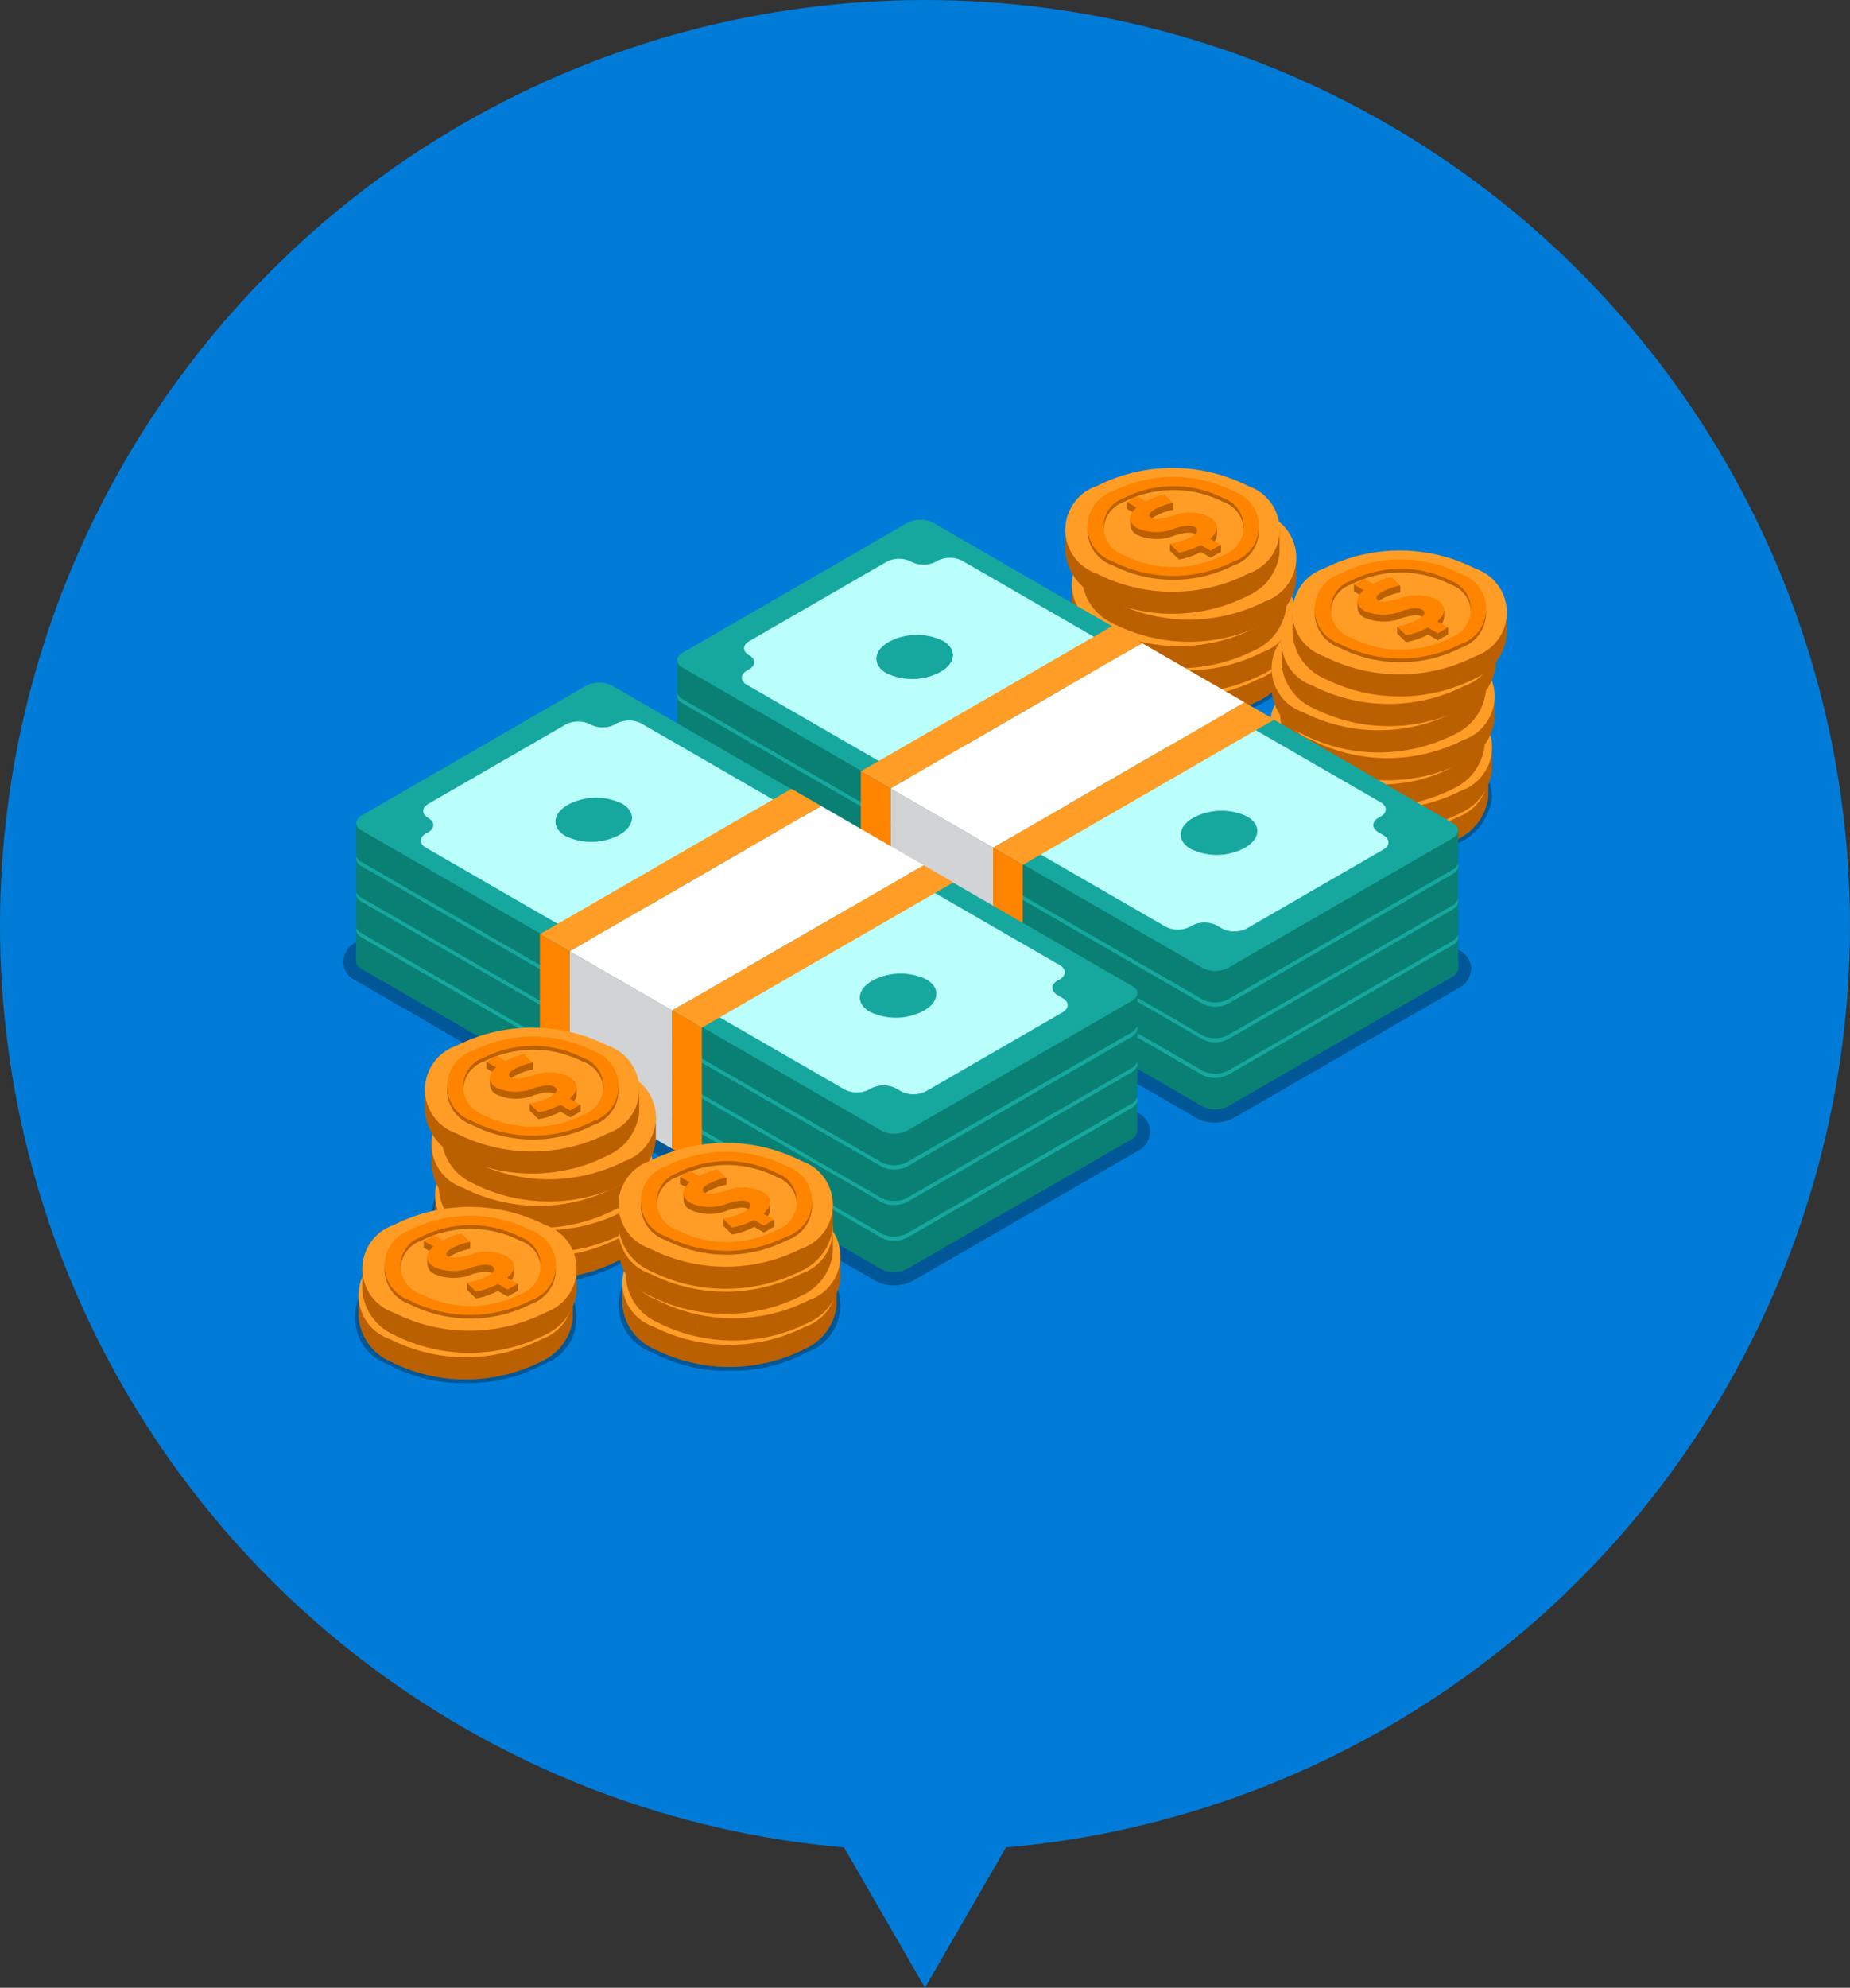 <svg id="レイヤー_1" data-name="レイヤー 1" xmlns="http://www.w3.org/2000/svg" width="19.102mm" height="20.513mm" viewBox="0 0 54.147 58.146"><rect x="0" y="0" width="54.147" height="58.146" fill="#333333" stroke="none"/><defs><style>.cls-1{fill:#007cd8;}.cls-2{opacity:0.3;}.cls-3{fill:#ba6000;}.cls-4{fill:#ff9d26;}.cls-5{fill:#ff8400;}.cls-6{fill:#0a8074;}.cls-7{fill:#16a89f;}.cls-8{fill:#bafffb;}.cls-9{fill:#d1d3d4;}.cls-10{fill:#fff;}</style></defs><polygon class="cls-1" points="27.073 58.146 30.745 51.787 23.402 51.787 27.073 58.146"/><circle class="cls-1" cx="27.073" cy="27.073" r="27.073"/><path class="cls-2" d="M34.618,21.145a4.619,4.619,0,0,1-2.272-.546,1.661,1.661,0,0,1-.974-1.374,1.66,1.66,0,0,1,.974-1.375,5,5,0,0,1,4.545,0,1.66,1.66,0,0,1,.973,1.375,1.662,1.662,0,0,1-.973,1.374A4.629,4.629,0,0,1,34.618,21.145Z"/><path class="cls-3" d="M37.55,18.581a2.085,2.085,0,0,0-.714-.637,4.9,4.9,0,0,0-4.436,0,2,2,0,0,0-.768.725l-.151-.091v.647a1.559,1.559,0,0,0,.919,1.28,4.9,4.9,0,0,0,4.436,0,1.581,1.581,0,0,0,.917-1.245h0v-.711Z"/><path class="cls-4" d="M36.836,17.3a1.352,1.352,0,0,1,0,2.561,4.9,4.9,0,0,1-4.436,0,1.352,1.352,0,0,1,0-2.561A4.9,4.9,0,0,1,36.836,17.3Z"/><path class="cls-3" d="M36.414,17.565a3.925,3.925,0,0,0-3.548,0,1.082,1.082,0,0,0,0,2.049,3.919,3.919,0,0,0,3.548,0A1.082,1.082,0,0,0,36.414,17.565ZM36.1,19.434a3.2,3.2,0,0,1-2.9,0,.883.883,0,0,1,0-1.673,3.2,3.2,0,0,1,2.9,0A.883.883,0,0,1,36.1,19.434Z"/><path class="cls-5" d="M36.414,17.453a3.913,3.913,0,0,0-3.548,0,1.081,1.081,0,0,0,0,2.048,3.925,3.925,0,0,0,3.548,0A1.081,1.081,0,0,0,36.414,17.453ZM36.1,19.321a3.2,3.2,0,0,1-2.9,0,.884.884,0,0,1,0-1.674,3.207,3.207,0,0,1,2.9,0A.883.883,0,0,1,36.1,19.321Z"/><path class="cls-3" d="M35.721,19.041a.46.46,0,0,0,.2-.314h0v-.215l-.072.015a.536.536,0,0,0-.148-.119,1.3,1.3,0,0,0-1.07-.035c-.353.091-.522.116-.622.058s-.106-.134.09-.247a1.861,1.861,0,0,1,.538-.193v-.2l-.254-.045a1.886,1.886,0,0,0-.537.2l-.267-.155-.3-.031v.2l.287.165a.646.646,0,0,0-.126.143l-.057-.041v.211h0a.348.348,0,0,0,.211.293,1.408,1.408,0,0,0,1.1,0c.3-.085.469-.1.584-.033s.07.177-.1.276-.459-.025-.635.011v.2l.263.256a2.216,2.216,0,0,0,.643-.221l.288.166.3-.172v-.2Z"/><path class="cls-5" d="M35.734,19.188l-.288-.166a2.187,2.187,0,0,1-.643.221l-.263-.256a1.971,1.971,0,0,0,.635-.214c.172-.1.223-.2.1-.275s-.284-.052-.584.035a1.407,1.407,0,0,1-1.1-.007c-.266-.153-.287-.382-.028-.605l-.287-.167.3-.169.267.153a1.911,1.911,0,0,1,.537-.2l.254.246a1.84,1.84,0,0,0-.538.194c-.2.112-.175.2-.09.247s.269.034.622-.06a1.314,1.314,0,0,1,1.07.035c.27.155.308.4.021.634l.308.178Z"/><path class="cls-3" d="M37.659,17.805a2.086,2.086,0,0,0-.714-.637,4.9,4.9,0,0,0-4.435,0,1.991,1.991,0,0,0-.768.726l-.151-.092v.646a1.557,1.557,0,0,0,.919,1.281,4.9,4.9,0,0,0,4.435,0,1.582,1.582,0,0,0,.918-1.245h0v-.711Z"/><path class="cls-4" d="M36.945,16.521a1.351,1.351,0,0,1,0,2.56,4.9,4.9,0,0,1-4.435,0,1.351,1.351,0,0,1,0-2.56A4.9,4.9,0,0,1,36.945,16.521Z"/><path class="cls-3" d="M36.523,16.79a3.925,3.925,0,0,0-3.548,0,1.081,1.081,0,0,0,0,2.048,3.919,3.919,0,0,0,3.548,0A1.081,1.081,0,0,0,36.523,16.79Zm-.312,1.868a3.205,3.205,0,0,1-2.9,0,.883.883,0,0,1,0-1.674,3.2,3.2,0,0,1,2.9,0A.883.883,0,0,1,36.211,18.658Z"/><path class="cls-5" d="M36.523,16.676a3.925,3.925,0,0,0-3.548,0,1.082,1.082,0,0,0,0,2.049,3.925,3.925,0,0,0,3.548,0A1.082,1.082,0,0,0,36.523,16.676Zm-.312,1.869a3.211,3.211,0,0,1-2.9,0,.884.884,0,0,1,0-1.675,3.211,3.211,0,0,1,2.9,0A.884.884,0,0,1,36.211,18.545Z"/><path class="cls-3" d="M35.831,18.265a.47.47,0,0,0,.2-.313h0v-.216l-.072.015a.527.527,0,0,0-.147-.119,1.307,1.307,0,0,0-1.07-.035c-.354.092-.523.116-.623.059-.085-.049-.106-.135.091-.248a1.812,1.812,0,0,1,.538-.192v-.2l-.254-.046a1.922,1.922,0,0,0-.538.2l-.266-.155-.3-.03v.2l.286.165a.666.666,0,0,0-.126.142l-.057-.04v.211h0a.349.349,0,0,0,.211.292,1.41,1.41,0,0,0,1.1,0c.3-.085.469-.1.584-.033s.069.176-.1.276-.458-.025-.635.011v.2l.263.256a2.221,2.221,0,0,0,.644-.221l.287.166.3-.172v-.2Z"/><path class="cls-5" d="M35.843,18.412l-.287-.167a2.23,2.23,0,0,1-.644.223l-.263-.257A1.981,1.981,0,0,0,35.284,18c.172-.1.223-.206.1-.277s-.285-.052-.584.034a1.41,1.41,0,0,1-1.1,0c-.266-.154-.287-.383-.028-.606l-.286-.166.3-.17.266.153a1.988,1.988,0,0,1,.538-.2l.254.248a1.812,1.812,0,0,0-.538.192c-.2.114-.176.2-.091.248.1.057.269.034.623-.059a1.319,1.319,0,0,1,1.07.034c.269.156.308.4.021.635l.308.177Z"/><path class="cls-3" d="M37.44,17.093a2.075,2.075,0,0,0-.714-.636,4.9,4.9,0,0,0-4.435,0,1.979,1.979,0,0,0-.767.725l-.152-.092v.647a1.558,1.558,0,0,0,.919,1.28,4.9,4.9,0,0,0,4.435,0,1.578,1.578,0,0,0,.918-1.245h0v-.709Z"/><path class="cls-4" d="M36.726,15.81a1.351,1.351,0,0,1,0,2.56,4.9,4.9,0,0,1-4.435,0,1.351,1.351,0,0,1,0-2.56A4.9,4.9,0,0,1,36.726,15.81Z"/><path class="cls-3" d="M36.305,16.079a3.919,3.919,0,0,0-3.548,0,1.081,1.081,0,0,0,0,2.048,3.925,3.925,0,0,0,3.548,0A1.081,1.081,0,0,0,36.305,16.079Zm-.312,1.868a3.207,3.207,0,0,1-2.9,0,.884.884,0,0,1,0-1.674,3.2,3.2,0,0,1,2.9,0A.883.883,0,0,1,35.993,17.947Z"/><path class="cls-5" d="M36.305,15.964a3.931,3.931,0,0,0-3.548,0,1.082,1.082,0,0,0,0,2.049,3.919,3.919,0,0,0,3.548,0A1.082,1.082,0,0,0,36.305,15.964Zm-.312,1.869a3.2,3.2,0,0,1-2.9,0,.884.884,0,0,1,0-1.674,3.207,3.207,0,0,1,2.9,0A.883.883,0,0,1,35.993,17.833Z"/><path class="cls-3" d="M35.613,17.553a.464.464,0,0,0,.2-.312h0v-.217l-.072.016a.54.54,0,0,0-.148-.121,1.31,1.31,0,0,0-1.07-.034c-.353.093-.522.116-.622.059-.085-.049-.106-.134.09-.247a1.831,1.831,0,0,1,.538-.193v-.2l-.254-.046a1.966,1.966,0,0,0-.538.2l-.266-.153-.3-.032v.2l.287.166a.7.7,0,0,0-.127.142l-.056-.041v.211h0a.35.35,0,0,0,.211.293,1.411,1.411,0,0,0,1.1.006c.3-.087.469-.1.584-.034s.07.176-.1.275-.458-.025-.634.011v.2l.262.257a2.217,2.217,0,0,0,.645-.221l.287.165.3-.172v-.2Z"/><path class="cls-5" d="M35.625,17.7l-.287-.165a2.188,2.188,0,0,1-.645.221l-.262-.257a1.984,1.984,0,0,0,.634-.212c.173-.1.224-.2.1-.276s-.285-.052-.584.033a1.408,1.408,0,0,1-1.1,0c-.267-.153-.287-.382-.028-.605l-.287-.167.3-.169.266.153a1.966,1.966,0,0,1,.538-.2l.254.247a1.831,1.831,0,0,0-.538.193c-.2.114-.175.2-.09.247.1.059.269.034.622-.059a1.318,1.318,0,0,1,1.07.035c.27.156.309.4.022.634l.308.178Z"/><path class="cls-3" d="M37.734,16.318a2.072,2.072,0,0,0-.713-.637,4.9,4.9,0,0,0-4.436,0,2,2,0,0,0-.768.725l-.15-.092v.647a1.559,1.559,0,0,0,.918,1.281,4.9,4.9,0,0,0,4.436,0A1.581,1.581,0,0,0,37.938,17h0v-.71Z"/><path class="cls-4" d="M37.021,15.034a1.351,1.351,0,0,1,0,2.56,4.9,4.9,0,0,1-4.436,0,1.351,1.351,0,0,1,0-2.56A4.9,4.9,0,0,1,37.021,15.034Z"/><path class="cls-3" d="M36.6,15.3a3.925,3.925,0,0,0-3.548,0,1.082,1.082,0,0,0,0,2.049,3.925,3.925,0,0,0,3.548,0A1.082,1.082,0,0,0,36.6,15.3Zm-.313,1.87a3.209,3.209,0,0,1-2.9,0,.884.884,0,0,1,0-1.675,3.2,3.2,0,0,1,2.9,0A.884.884,0,0,1,36.286,17.172Z"/><path class="cls-5" d="M36.6,15.188a3.931,3.931,0,0,0-3.548,0,1.082,1.082,0,0,0,0,2.049,3.913,3.913,0,0,0,3.548,0A1.082,1.082,0,0,0,36.6,15.188Zm-.313,1.869a3.2,3.2,0,0,1-2.9,0,.883.883,0,0,1,0-1.673,3.2,3.2,0,0,1,2.9,0A.882.882,0,0,1,36.286,17.057Z"/><path class="cls-3" d="M35.906,16.777a.462.462,0,0,0,.2-.312h0v-.216l-.072.015a.579.579,0,0,0-.148-.121,1.312,1.312,0,0,0-1.069-.034c-.354.092-.524.117-.623.06s-.106-.135.09-.249a1.807,1.807,0,0,1,.539-.191v-.2l-.255-.045a1.943,1.943,0,0,0-.537.2l-.267-.154-.3-.031v.2l.287.166a.674.674,0,0,0-.127.141l-.056-.041v.212h0a.349.349,0,0,0,.211.293,1.41,1.41,0,0,0,1.1,0c.3-.085.468-.1.583-.033s.07.176-.1.275-.459-.024-.635.012v.2l.263.257a2.206,2.206,0,0,0,.644-.222l.287.167.3-.172v-.2Z"/><path class="cls-5" d="M35.919,16.925l-.287-.166a2.231,2.231,0,0,1-.644.221l-.263-.256a2.014,2.014,0,0,0,.635-.212c.172-.1.224-.206.1-.276s-.284-.053-.583.032a1.41,1.41,0,0,1-1.1,0c-.266-.154-.287-.382-.028-.606l-.287-.166.3-.17.267.154a1.95,1.95,0,0,1,.537-.2l.255.247a1.908,1.908,0,0,0-.539.192c-.2.114-.175.2-.09.248s.269.034.623-.059a1.316,1.316,0,0,1,1.069.035c.269.156.309.4.021.634l.309.178Z"/><path class="cls-3" d="M37.249,15.5a2.076,2.076,0,0,0-.714-.637,4.9,4.9,0,0,0-4.435,0,1.97,1.97,0,0,0-.768.726l-.151-.093v.647a1.558,1.558,0,0,0,.919,1.281,4.9,4.9,0,0,0,4.435,0,1.577,1.577,0,0,0,.917-1.245h0v-.711Z"/><path class="cls-4" d="M36.535,14.219a1.352,1.352,0,0,1,0,2.561,4.9,4.9,0,0,1-4.435,0,1.352,1.352,0,0,1,0-2.561A4.9,4.9,0,0,1,36.535,14.219Z"/><path class="cls-3" d="M36.113,14.487a3.925,3.925,0,0,0-3.548,0,1.082,1.082,0,0,0,0,2.049,3.919,3.919,0,0,0,3.548,0A1.082,1.082,0,0,0,36.113,14.487ZM35.8,16.356a3.205,3.205,0,0,1-2.9,0,.885.885,0,0,1,0-1.675,3.211,3.211,0,0,1,2.9,0A.884.884,0,0,1,35.8,16.356Z"/><path class="cls-5" d="M36.113,14.374a3.925,3.925,0,0,0-3.548,0,1.081,1.081,0,0,0,0,2.048,3.919,3.919,0,0,0,3.548,0A1.081,1.081,0,0,0,36.113,14.374ZM35.8,16.242a3.2,3.2,0,0,1-2.9,0,.883.883,0,0,1,0-1.673,3.2,3.2,0,0,1,2.9,0A.883.883,0,0,1,35.8,16.242Z"/><path class="cls-3" d="M35.421,15.962a.457.457,0,0,0,.2-.313h0v-.215l-.071.015a.57.57,0,0,0-.148-.12,1.314,1.314,0,0,0-1.07-.036c-.353.093-.523.117-.623.06-.085-.049-.106-.135.091-.247a1.861,1.861,0,0,1,.538-.193v-.2l-.254-.046a1.915,1.915,0,0,0-.538.2l-.266-.153-.3-.031v.2l.286.165a.673.673,0,0,0-.126.143l-.057-.041v.211h0a.348.348,0,0,0,.211.292,1.407,1.407,0,0,0,1.1.006c.3-.086.47-.1.584-.033s.07.177-.1.275-.458-.024-.635.012v.2l.263.256a2.262,2.262,0,0,0,.644-.221l.287.165.3-.171v-.2Z"/><path class="cls-5" d="M35.433,16.109l-.287-.165a2.231,2.231,0,0,1-.644.221l-.263-.256a2.014,2.014,0,0,0,.635-.212c.172-.1.224-.206.1-.276s-.283-.053-.584.032a1.413,1.413,0,0,1-1.1,0c-.266-.154-.287-.384-.028-.605l-.286-.167.3-.171.266.153a2.015,2.015,0,0,1,.538-.2l.254.248a1.793,1.793,0,0,0-.538.192c-.2.112-.176.2-.091.247.1.058.27.033.623-.059a1.319,1.319,0,0,1,1.07.034c.268.157.308.4.021.635l.308.178Z"/><path class="cls-2" d="M40.425,25.2a4.611,4.611,0,0,1-2.272-.545,1.658,1.658,0,0,1-.973-1.374,1.661,1.661,0,0,1,.973-1.376,5.01,5.01,0,0,1,4.545,0,1.663,1.663,0,0,1,.973,1.376,1.66,1.66,0,0,1-.973,1.374A4.615,4.615,0,0,1,40.425,25.2Z"/><path class="cls-3" d="M43.357,22.634A2.054,2.054,0,0,0,42.643,22a4.892,4.892,0,0,0-4.436,0,1.965,1.965,0,0,0-.767.725l-.151-.093v.648a1.559,1.559,0,0,0,.918,1.28,4.9,4.9,0,0,0,4.436,0,1.584,1.584,0,0,0,.918-1.246h0V22.6Z"/><path class="cls-4" d="M42.643,21.349a1.352,1.352,0,0,1,0,2.562,4.9,4.9,0,0,1-4.436,0,1.353,1.353,0,0,1,0-2.562A4.91,4.91,0,0,1,42.643,21.349Z"/><path class="cls-3" d="M42.221,21.618a3.925,3.925,0,0,0-3.548,0,1.082,1.082,0,0,0,0,2.049,3.919,3.919,0,0,0,3.548,0A1.082,1.082,0,0,0,42.221,21.618Zm-.312,1.869a3.205,3.205,0,0,1-2.9,0,.883.883,0,0,1,0-1.674,3.2,3.2,0,0,1,2.9,0A.883.883,0,0,1,41.909,23.487Z"/><path class="cls-5" d="M42.221,21.505a3.919,3.919,0,0,0-3.548,0,1.082,1.082,0,0,0,0,2.049,3.925,3.925,0,0,0,3.548,0A1.082,1.082,0,0,0,42.221,21.505Zm-.312,1.868a3.193,3.193,0,0,1-2.9,0,.883.883,0,0,1,0-1.673,3.2,3.2,0,0,1,2.9,0A.883.883,0,0,1,41.909,23.373Z"/><path class="cls-3" d="M41.529,23.093a.464.464,0,0,0,.2-.314h0v-.214l-.071.016a.553.553,0,0,0-.148-.121,1.307,1.307,0,0,0-1.07-.035c-.354.092-.523.116-.622.059s-.106-.135.09-.247a1.841,1.841,0,0,1,.538-.193v-.2L40.19,21.8a1.871,1.871,0,0,0-.538.2l-.266-.154-.3-.032v.2l.287.166a.667.667,0,0,0-.126.141l-.057-.04v.21h0a.349.349,0,0,0,.211.293,1.405,1.405,0,0,0,1.1.006c.3-.086.468-.1.583-.033s.071.177-.1.275-.459-.025-.635.012v.2l.263.256a2.221,2.221,0,0,0,.644-.221l.287.165.3-.171v-.2Z"/><path class="cls-5" d="M41.541,23.24l-.287-.165a2.252,2.252,0,0,1-.644.221l-.263-.256a1.984,1.984,0,0,0,.635-.213c.173-.1.224-.206.1-.275s-.284-.054-.583.033a1.414,1.414,0,0,1-1.1-.005c-.266-.154-.287-.383-.028-.606l-.287-.167.3-.17.266.154a1.966,1.966,0,0,1,.538-.2l.254.247a1.841,1.841,0,0,0-.538.193c-.2.113-.176.2-.09.247s.268.034.622-.058a1.307,1.307,0,0,1,1.07.034c.269.155.308.4.021.634l.308.178Z"/><path class="cls-3" d="M43.466,21.858a2.077,2.077,0,0,0-.714-.637,4.9,4.9,0,0,0-4.435,0,1.984,1.984,0,0,0-.768.726l-.15-.092V22.5a1.557,1.557,0,0,0,.918,1.281,4.9,4.9,0,0,0,4.435,0,1.582,1.582,0,0,0,.918-1.246h0v-.711Z"/><path class="cls-4" d="M42.752,20.574a1.352,1.352,0,0,1,0,2.561,4.9,4.9,0,0,1-4.435,0,1.352,1.352,0,0,1,0-2.561A4.9,4.9,0,0,1,42.752,20.574Z"/><path class="cls-3" d="M42.33,20.843a3.919,3.919,0,0,0-3.548,0,1.081,1.081,0,0,0,0,2.048,3.919,3.919,0,0,0,3.548,0A1.081,1.081,0,0,0,42.33,20.843Zm-.312,1.868a3.205,3.205,0,0,1-2.9,0,.884.884,0,0,1,0-1.674,3.2,3.2,0,0,1,2.9,0A.883.883,0,0,1,42.018,22.711Z"/><path class="cls-5" d="M42.33,20.729a3.925,3.925,0,0,0-3.548,0,1.082,1.082,0,0,0,0,2.049,3.931,3.931,0,0,0,3.548,0A1.082,1.082,0,0,0,42.33,20.729ZM42.018,22.6a3.2,3.2,0,0,1-2.9,0,.883.883,0,0,1,0-1.673,3.2,3.2,0,0,1,2.9,0A.882.882,0,0,1,42.018,22.6Z"/><path class="cls-3" d="M41.638,22.317a.462.462,0,0,0,.2-.313h0v-.215l-.072.015a.573.573,0,0,0-.148-.12,1.314,1.314,0,0,0-1.07-.035c-.353.093-.522.116-.622.06-.085-.049-.106-.136.09-.248a1.812,1.812,0,0,1,.538-.192v-.2l-.253-.046a1.92,1.92,0,0,0-.539.2l-.266-.154-.3-.03v.2l.287.166a.674.674,0,0,0-.127.141L39.3,21.5v.21h0a.347.347,0,0,0,.211.293,1.408,1.408,0,0,0,1.1.005c.3-.086.469-.1.584-.033s.069.176-.1.275-.458-.025-.634.012v.2l.262.256a2.227,2.227,0,0,0,.645-.221l.287.165.295-.171v-.2Z"/><path class="cls-5" d="M41.651,22.464l-.287-.165a2.227,2.227,0,0,1-.645.221l-.262-.256a1.979,1.979,0,0,0,.634-.213c.172-.1.224-.2.1-.276s-.284-.053-.584.034a1.408,1.408,0,0,1-1.1-.005c-.266-.154-.287-.384-.028-.606l-.287-.166.3-.171.266.154a1.959,1.959,0,0,1,.539-.2l.253.248a1.756,1.756,0,0,0-.538.192c-.2.113-.175.2-.09.248.1.057.269.033.622-.059a1.311,1.311,0,0,1,1.07.034c.269.156.308.4.021.634l.308.178Z"/><path class="cls-3" d="M43.248,21.146a2.1,2.1,0,0,0-.714-.637,4.9,4.9,0,0,0-4.436,0,2,2,0,0,0-.768.726l-.15-.092v.647a1.556,1.556,0,0,0,.918,1.28,4.9,4.9,0,0,0,4.436,0,1.579,1.579,0,0,0,.917-1.245h0v-.71Z"/><ellipse class="cls-4" cx="40.316" cy="21.142" rx="3.136" ry="1.811"/><path class="cls-3" d="M42.112,20.131a3.925,3.925,0,0,0-3.548,0,1.082,1.082,0,0,0,0,2.049,3.925,3.925,0,0,0,3.548,0A1.082,1.082,0,0,0,42.112,20.131ZM41.8,22a3.2,3.2,0,0,1-2.9,0,.883.883,0,0,1,0-1.674,3.2,3.2,0,0,1,2.9,0A.883.883,0,0,1,41.8,22Z"/><path class="cls-5" d="M42.112,20.018a3.919,3.919,0,0,0-3.548,0,1.08,1.08,0,0,0,0,2.047,3.919,3.919,0,0,0,3.548,0A1.08,1.08,0,0,0,42.112,20.018ZM41.8,21.886a3.205,3.205,0,0,1-2.9,0,.883.883,0,0,1,0-1.674,3.205,3.205,0,0,1,2.9,0A.883.883,0,0,1,41.8,21.886Z"/><path class="cls-3" d="M41.42,21.606a.466.466,0,0,0,.2-.313h0v-.216l-.072.015a.522.522,0,0,0-.148-.119,1.308,1.308,0,0,0-1.069-.035c-.354.092-.523.116-.623.059s-.106-.134.091-.248a1.832,1.832,0,0,1,.538-.192v-.2l-.255-.046a1.918,1.918,0,0,0-.537.2l-.267-.154-.3-.03v.2l.287.165a.65.65,0,0,0-.127.143l-.057-.041V21h0a.351.351,0,0,0,.211.293,1.41,1.41,0,0,0,1.1,0c.3-.086.468-.1.583-.034s.07.177-.1.276-.459-.025-.635.011v.2l.263.257a2.231,2.231,0,0,0,.644-.221l.287.165.3-.171v-.2Z"/><path class="cls-5" d="M41.432,21.753l-.287-.165a2.231,2.231,0,0,1-.644.221l-.263-.257a1.989,1.989,0,0,0,.635-.212c.172-.1.224-.206.1-.277s-.284-.051-.583.034a1.41,1.41,0,0,1-1.1-.005c-.266-.153-.287-.382-.027-.605l-.287-.166.3-.171.267.153a1.943,1.943,0,0,1,.537-.2l.255.247a1.783,1.783,0,0,0-.538.193c-.2.113-.176.2-.091.247s.269.034.623-.059a1.316,1.316,0,0,1,1.069.034c.27.156.31.4.022.635l.308.177Z"/><path class="cls-3" d="M43.542,20.371a2.1,2.1,0,0,0-.714-.638,4.9,4.9,0,0,0-4.435,0,1.984,1.984,0,0,0-.768.726l-.15-.092v.648a1.553,1.553,0,0,0,.918,1.279,4.9,4.9,0,0,0,4.435,0,1.577,1.577,0,0,0,.917-1.245h0v-.71Z"/><path class="cls-4" d="M42.828,19.086a1.352,1.352,0,0,1,0,2.561,4.9,4.9,0,0,1-4.435,0,1.352,1.352,0,0,1,0-2.561A4.9,4.9,0,0,1,42.828,19.086Z"/><path class="cls-3" d="M42.406,19.355a3.925,3.925,0,0,0-3.548,0,1.082,1.082,0,0,0,0,2.049,3.925,3.925,0,0,0,3.548,0A1.082,1.082,0,0,0,42.406,19.355Zm-.312,1.869a3.205,3.205,0,0,1-2.9,0,.884.884,0,0,1,0-1.675,3.205,3.205,0,0,1,2.9,0A.884.884,0,0,1,42.094,21.224Z"/><path class="cls-5" d="M42.406,19.242a3.919,3.919,0,0,0-3.548,0,1.08,1.08,0,0,0,0,2.047,3.913,3.913,0,0,0,3.548,0A1.08,1.08,0,0,0,42.406,19.242Zm-.312,1.869a3.211,3.211,0,0,1-2.9,0,.884.884,0,0,1,0-1.675,3.211,3.211,0,0,1,2.9,0A.884.884,0,0,1,42.094,21.111Z"/><path class="cls-3" d="M41.714,20.83a.466.466,0,0,0,.2-.313h0V20.3l-.071.015a.611.611,0,0,0-.148-.119,1.31,1.31,0,0,0-1.07-.035c-.354.092-.523.117-.623.059-.085-.049-.1-.134.09-.248a1.816,1.816,0,0,1,.539-.192v-.2l-.254-.045a1.915,1.915,0,0,0-.538.2l-.266-.155-.3-.03v.2l.287.165a.628.628,0,0,0-.127.142l-.057-.041v.212h0a.35.35,0,0,0,.211.292,1.419,1.419,0,0,0,1.1,0c.3-.085.469-.1.583-.034s.071.177-.1.277-.458-.025-.635.01v.2l.263.257a2.221,2.221,0,0,0,.644-.221l.287.166.3-.172v-.2Z"/><path class="cls-5" d="M41.726,20.978l-.287-.167a2.2,2.2,0,0,1-.644.222l-.263-.257a1.941,1.941,0,0,0,.635-.212c.173-.1.224-.206.1-.276s-.284-.052-.583.033a1.41,1.41,0,0,1-1.1-.005c-.266-.153-.287-.382-.027-.606l-.287-.166.3-.17.266.153a1.915,1.915,0,0,1,.538-.2l.254.247a1.855,1.855,0,0,0-.539.193c-.2.113-.175.2-.09.248.1.057.269.033.623-.061a1.323,1.323,0,0,1,1.07.035c.269.156.308.4.021.635l.308.178Z"/><path class="cls-3" d="M43.286,19.555a2.086,2.086,0,0,0-.714-.637,4.9,4.9,0,0,0-4.435,0,1.984,1.984,0,0,0-.768.726l-.151-.092V20.2a1.556,1.556,0,0,0,.919,1.281,4.9,4.9,0,0,0,4.435,0,1.576,1.576,0,0,0,.917-1.245h0v-.71Z"/><path class="cls-4" d="M42.572,18.271a1.352,1.352,0,0,1,0,2.561,4.9,4.9,0,0,1-4.435,0,1.352,1.352,0,0,1,0-2.561A4.9,4.9,0,0,1,42.572,18.271Z"/><path class="cls-3" d="M42.15,18.54a3.919,3.919,0,0,0-3.548,0,1.082,1.082,0,0,0,0,2.049,3.925,3.925,0,0,0,3.548,0A1.082,1.082,0,0,0,42.15,18.54Zm-.312,1.869a3.205,3.205,0,0,1-2.9,0,.884.884,0,0,1,0-1.675,3.205,3.205,0,0,1,2.9,0A.884.884,0,0,1,41.838,20.409Z"/><path class="cls-5" d="M42.15,18.427a3.919,3.919,0,0,0-3.548,0,1.08,1.08,0,0,0,0,2.047,3.913,3.913,0,0,0,3.548,0A1.08,1.08,0,0,0,42.15,18.427ZM41.838,20.3a3.205,3.205,0,0,1-2.9,0,.883.883,0,0,1,0-1.674,3.205,3.205,0,0,1,2.9,0A.883.883,0,0,1,41.838,20.3Z"/><path class="cls-3" d="M41.457,20.014a.455.455,0,0,0,.2-.311h0v-.217l-.072.016a.55.55,0,0,0-.147-.121,1.311,1.311,0,0,0-1.07-.034c-.353.092-.523.117-.623.059-.085-.05-.106-.135.091-.248a1.832,1.832,0,0,1,.538-.192v-.2l-.254-.045a1.874,1.874,0,0,0-.538.2l-.266-.154-.3-.031v.2l.286.165a.67.67,0,0,0-.126.142l-.056-.04v.21h0a.349.349,0,0,0,.21.293,1.415,1.415,0,0,0,1.1,0c.3-.085.469-.1.583-.032s.07.176-.1.276-.458-.026-.635.01v.2l.263.255a2.221,2.221,0,0,0,.644-.221l.287.166.3-.172v-.2Z"/><path class="cls-5" d="M41.47,20.163,41.183,20a2.2,2.2,0,0,1-.644.222l-.263-.257a1.981,1.981,0,0,0,.635-.212c.172-.1.223-.206.1-.276s-.284-.052-.583.033a1.419,1.419,0,0,1-1.1,0c-.266-.153-.287-.383-.028-.605l-.286-.167.3-.17.266.153a1.977,1.977,0,0,1,.538-.2l.254.248a1.812,1.812,0,0,0-.538.193c-.2.113-.176.2-.091.246.1.058.27.034.623-.059a1.323,1.323,0,0,1,1.07.035c.269.156.308.4.02.634l.309.179Z"/><path class="cls-3" d="M43.58,18.787a2.077,2.077,0,0,0-.714-.637,4.9,4.9,0,0,0-4.435,0,1.977,1.977,0,0,0-.768.726l-.151-.093v.647a1.558,1.558,0,0,0,.919,1.281,4.9,4.9,0,0,0,4.435,0,1.578,1.578,0,0,0,.917-1.246h0v-.71Z"/><path class="cls-4" d="M42.866,17.5a1.352,1.352,0,0,1,0,2.562,4.908,4.908,0,0,1-4.435,0,1.352,1.352,0,0,1,0-2.562A4.908,4.908,0,0,1,42.866,17.5Z"/><path class="cls-3" d="M42.444,17.771a3.925,3.925,0,0,0-3.548,0,1.082,1.082,0,0,0,0,2.049,3.925,3.925,0,0,0,3.548,0A1.082,1.082,0,0,0,42.444,17.771Zm-.312,1.869a3.207,3.207,0,0,1-2.9,0,.884.884,0,0,1,0-1.674,3.2,3.2,0,0,1,2.9,0A.883.883,0,0,1,42.132,19.64Z"/><path class="cls-5" d="M42.444,17.658a3.919,3.919,0,0,0-3.548,0,1.081,1.081,0,0,0,0,2.048,3.919,3.919,0,0,0,3.548,0A1.081,1.081,0,0,0,42.444,17.658Zm-.312,1.868a3.2,3.2,0,0,1-2.9,0,.883.883,0,0,1,0-1.673,3.2,3.2,0,0,1,2.9,0A.883.883,0,0,1,42.132,19.526Z"/><path class="cls-3" d="M41.752,19.246a.46.46,0,0,0,.2-.312h0v-.216l-.072.016a.537.537,0,0,0-.148-.121,1.313,1.313,0,0,0-1.07-.036c-.353.093-.523.117-.623.06-.085-.049-.106-.135.091-.247a1.812,1.812,0,0,1,.538-.192V18l-.254-.046a1.926,1.926,0,0,0-.538.2l-.266-.154-.3-.031v.2l.288.165a.68.68,0,0,0-.127.143l-.056-.041v.21h0a.349.349,0,0,0,.21.293,1.41,1.41,0,0,0,1.1,0c.3-.086.468-.1.583-.033s.071.177-.1.276-.459-.026-.634.011v.2l.262.256a2.252,2.252,0,0,0,.644-.221l.287.165.3-.171v-.2Z"/><path class="cls-5" d="M41.764,19.394l-.287-.166a2.226,2.226,0,0,1-.644.222l-.262-.257a2.009,2.009,0,0,0,.634-.212c.173-.1.224-.207.1-.276s-.283-.052-.583.032a1.415,1.415,0,0,1-1.1,0c-.266-.154-.287-.383-.027-.606l-.288-.167.3-.17.266.154a2,2,0,0,1,.538-.2l.254.248a1.784,1.784,0,0,0-.538.192c-.2.113-.176.2-.091.247.1.058.27.033.623-.059a1.318,1.318,0,0,1,1.07.035c.269.155.309.4.021.634l.308.178Z"/><path class="cls-3" d="M43.9,17.918a2.086,2.086,0,0,0-.714-.637,4.9,4.9,0,0,0-4.435,0,1.986,1.986,0,0,0-.768.727l-.151-.093v.647a1.556,1.556,0,0,0,.919,1.28,4.9,4.9,0,0,0,4.435,0A1.574,1.574,0,0,0,44.1,18.6h0v-.711Z"/><path class="cls-4" d="M43.183,16.634a1.352,1.352,0,0,1,0,2.562,4.9,4.9,0,0,1-4.435,0,1.352,1.352,0,0,1,0-2.562A4.9,4.9,0,0,1,43.183,16.634Z"/><path class="cls-3" d="M42.762,16.9a3.927,3.927,0,0,0-3.549,0,1.082,1.082,0,0,0,0,2.049,3.921,3.921,0,0,0,3.549,0A1.082,1.082,0,0,0,42.762,16.9Zm-.312,1.869a3.207,3.207,0,0,1-2.9,0,.884.884,0,0,1,0-1.675,3.207,3.207,0,0,1,2.9,0A.884.884,0,0,1,42.45,18.772Z"/><path class="cls-5" d="M42.762,16.79a3.921,3.921,0,0,0-3.549,0,1.081,1.081,0,0,0,0,2.048,3.921,3.921,0,0,0,3.549,0A1.081,1.081,0,0,0,42.762,16.79Zm-.312,1.869a3.213,3.213,0,0,1-2.9,0,.883.883,0,0,1,0-1.674,3.207,3.207,0,0,1,2.9,0A.883.883,0,0,1,42.45,18.659Z"/><path class="cls-3" d="M42.069,18.378a.46.46,0,0,0,.2-.313h0V17.85l-.071.015a.557.557,0,0,0-.148-.12,1.306,1.306,0,0,0-1.07-.035c-.353.092-.523.117-.623.059-.085-.049-.106-.135.091-.248a1.872,1.872,0,0,1,.538-.192v-.2l-.254-.046a1.9,1.9,0,0,0-.537.2l-.267-.154-.3-.03v.2l.286.166a.67.67,0,0,0-.126.142l-.056-.041v.212h0a.346.346,0,0,0,.21.291,1.41,1.41,0,0,0,1.1.006c.3-.085.469-.1.584-.033s.07.176-.1.275-.458-.025-.634.011v.2l.262.256a2.212,2.212,0,0,0,.644-.221l.288.166.3-.172v-.2Z"/><path class="cls-5" d="M42.082,18.526l-.288-.167a2.187,2.187,0,0,1-.644.222l-.262-.257a1.96,1.96,0,0,0,.634-.212c.173-.1.224-.206.1-.276s-.284-.052-.584.033a1.41,1.41,0,0,1-1.1,0c-.266-.153-.286-.382-.028-.605l-.286-.166.3-.17.267.152a1.964,1.964,0,0,1,.537-.2l.254.248a1.812,1.812,0,0,0-.538.192c-.2.113-.176.2-.091.247.1.058.27.034.623-.06a1.322,1.322,0,0,1,1.07.035c.269.157.308.4.021.635l.308.178Z"/><path class="cls-2" d="M35.55,32.837a1.068,1.068,0,0,1-.538-.134L19.769,23.9a.609.609,0,0,1-.331-.529.661.661,0,0,1,.363-.565l6.547-3.779a1.24,1.24,0,0,1,1.135-.02l15.245,8.8a.612.612,0,0,1,.331.53.661.661,0,0,1-.362.565l-6.548,3.78A1.227,1.227,0,0,1,35.55,32.837Z"/><path class="cls-6" d="M42.68,27.4l-1.025-.024v.252L27.3,19.339a.841.841,0,0,0-.758.017l-5.718,3.3.058-.063-1.059-.14v.911h0a.239.239,0,0,0,.14.206l15.244,8.8a.842.842,0,0,0,.755-.019l6.548-3.78a.287.287,0,0,0,.171-.237h0Z"/><path class="cls-7" d="M42.538,27.215,27.3,18.415a.838.838,0,0,0-.758.018l-6.547,3.781c-.218.126-.232.321-.032.436L35.2,31.45a.826.826,0,0,0,.755-.018l6.548-3.779C42.723,27.527,42.738,27.331,42.538,27.215Z"/><path class="cls-8" d="M40.346,27.052l.062-.035c.2-.115.2-.3.008-.414L28.157,19.525a.793.793,0,0,0-.722.008l-.036.021a.793.793,0,0,1-.722.008l-.011-.007a.788.788,0,0,0-.717,0l-4.018,2.319c-.2.116-.205.3-.008.414l.007,0c.2.112.192.3-.009.414l-.058.032c-.2.117-.2.3-.009.416l12.263,7.079a.792.792,0,0,0,.713,0L34.9,30.2a.8.8,0,0,1,.713,0l.16.092a.79.79,0,0,0,.718,0l4-2.308c.2-.116.2-.3.013-.413l-.164-.1C40.143,27.351,40.148,27.167,40.346,27.052Z"/><path class="cls-7" d="M33.063,25.994c1.435-.828,1.781-1.973.772-2.553s-2.989-.384-4.424.444-1.782,1.973-.772,2.554S31.628,26.823,33.063,25.994Z"/><path class="cls-7" d="M26.012,21.909c-.455.264-.484.673-.066.914a1.75,1.75,0,0,0,1.582-.039c.455-.262.485-.671.066-.912A1.753,1.753,0,0,0,26.012,21.909Z"/><path class="cls-7" d="M34.922,27.055c-.455.262-.485.672-.066.913a1.753,1.753,0,0,0,1.582-.04c.455-.262.484-.672.066-.913A1.753,1.753,0,0,0,34.922,27.055Z"/><path class="cls-6" d="M42.68,26.359l-1.025-.023v.25L27.3,18.294a.842.842,0,0,0-.758.019l-5.718,3.3.058-.062-1.059-.139v.909h0a.239.239,0,0,0,.14.207l15.244,8.8a.835.835,0,0,0,.755-.019l6.548-3.78a.286.286,0,0,0,.171-.238h0Z"/><path class="cls-7" d="M42.538,26.171,27.3,17.369a.848.848,0,0,0-.758.019l-6.547,3.78c-.218.127-.232.322-.032.438l15.244,8.8a.832.832,0,0,0,.755-.019l6.548-3.781C42.723,26.481,42.738,26.286,42.538,26.171Z"/><path class="cls-8" d="M40.346,26.007l.062-.036c.2-.115.2-.3.008-.413L28.157,18.481a.79.79,0,0,0-.722.006l-.036.022a.793.793,0,0,1-.722.007l-.011-.007a.794.794,0,0,0-.717.006l-4.018,2.32c-.2.115-.205.3-.008.414l.007,0c.2.112.192.3-.009.413l-.058.035c-.2.115-.2.3-.009.414L34.117,29.2a.8.8,0,0,0,.713,0l.067-.04a.8.8,0,0,1,.713,0l.16.093a.793.793,0,0,0,.718,0l4-2.31c.2-.115.2-.3.013-.413l-.164-.1C40.143,26.307,40.148,26.123,40.346,26.007Z"/><path class="cls-7" d="M33.063,24.948c1.435-.829,1.781-1.971.772-2.553s-2.989-.382-4.424.445-1.782,1.972-.772,2.556S31.628,25.778,33.063,24.948Z"/><path class="cls-7" d="M26.012,20.864c-.455.263-.484.672-.066.914a1.75,1.75,0,0,0,1.582-.038c.455-.263.485-.671.066-.913A1.75,1.75,0,0,0,26.012,20.864Z"/><path class="cls-7" d="M34.922,26.008c-.455.263-.485.673-.066.914a1.753,1.753,0,0,0,1.582-.038c.455-.262.484-.671.066-.914A1.753,1.753,0,0,0,34.922,26.008Z"/><path class="cls-6" d="M42.68,25.319l-1.025-.025v.251L27.3,17.255a.835.835,0,0,0-.758.017l-5.718,3.3.058-.061-1.059-.139v.908h0a.24.24,0,0,0,.14.208L35.2,30.29a.829.829,0,0,0,.755-.018l6.548-3.781a.284.284,0,0,0,.171-.238h0Z"/><path class="cls-7" d="M42.538,25.132,27.3,16.33a.835.835,0,0,0-.758.019l-6.547,3.78c-.218.126-.232.321-.032.437l15.244,8.8a.835.835,0,0,0,.755-.016l6.548-3.781C42.723,25.442,42.738,25.247,42.538,25.132Z"/><path class="cls-8" d="M40.346,24.969l.062-.036c.2-.116.2-.3.008-.414L28.157,17.44a.8.8,0,0,0-.722.008l-.036.021a.793.793,0,0,1-.722.008l-.011-.006a.788.788,0,0,0-.717,0l-4.018,2.319c-.2.116-.205.3-.008.415l.007,0c.2.113.192.3-.009.413l-.058.034c-.2.115-.2.3-.009.415l12.263,7.078a.8.8,0,0,0,.713,0l.067-.039a.792.792,0,0,1,.713,0l.16.092a.787.787,0,0,0,.718,0l4-2.309c.2-.116.2-.3.013-.413l-.164-.1C40.143,25.267,40.148,25.083,40.346,24.969Z"/><path class="cls-7" d="M33.063,23.909c1.435-.829,1.781-1.972.772-2.554s-2.989-.382-4.424.446-1.782,1.973-.772,2.555S31.628,24.738,33.063,23.909Z"/><path class="cls-7" d="M26.012,19.826c-.455.262-.484.67-.066.913a1.759,1.759,0,0,0,1.582-.038c.455-.264.485-.673.066-.914A1.744,1.744,0,0,0,26.012,19.826Z"/><path class="cls-7" d="M34.922,24.97c-.455.262-.485.671-.066.912a1.753,1.753,0,0,0,1.582-.037c.455-.264.484-.673.066-.915A1.756,1.756,0,0,0,34.922,24.97Z"/><path class="cls-6" d="M42.68,24.274l-1.025-.024V24.5L27.3,16.21a.835.835,0,0,0-.758.018l-5.718,3.3.058-.064-1.059-.139v.911h0a.241.241,0,0,0,.14.207l15.244,8.8a.835.835,0,0,0,.755-.019l6.548-3.78a.287.287,0,0,0,.171-.238h0Z"/><path class="cls-7" d="M42.538,24.086l-5.246-3.029-.675-.148-3.882-2.231-.182-.358L27.3,15.285a.845.845,0,0,0-.758.018l-6.547,3.781c-.218.125-.232.322-.032.436l15.244,8.8a.835.835,0,0,0,.755-.018l6.548-3.78C42.723,24.4,42.738,24.2,42.538,24.086Z"/><path class="cls-8" d="M40.346,23.923l.062-.036c.2-.115.2-.3.008-.415L28.157,16.4a.8.8,0,0,0-.722.006l-.036.022a.793.793,0,0,1-.722.008l-.011-.008a.791.791,0,0,0-.717.006l-4.018,2.32c-.2.115-.205.3-.008.413l.007,0c.2.114.192.3-.009.415l-.058.033c-.2.114-.2.3-.009.414l12.263,7.08a.792.792,0,0,0,.713,0l.067-.039a.8.8,0,0,1,.713,0l.16.092a.8.8,0,0,0,.718,0l4-2.311c.2-.116.2-.3.013-.412l-.164-.1C40.143,24.222,40.148,24.038,40.346,23.923Z"/><path class="cls-7" d="M33.063,22.864c1.435-.827,1.781-1.972.772-2.555s-2.989-.382-4.424.447-1.782,1.972-.772,2.554S31.628,23.694,33.063,22.864Z"/><path class="cls-7" d="M26.012,18.779c-.455.264-.484.672-.066.914a1.753,1.753,0,0,0,1.582-.039c.455-.262.485-.671.066-.912A1.75,1.75,0,0,0,26.012,18.779Z"/><path class="cls-7" d="M34.922,23.925c-.455.262-.485.671-.066.911a1.747,1.747,0,0,0,1.582-.037c.455-.263.484-.672.066-.914A1.75,1.75,0,0,0,34.922,23.925Z"/><polygon class="cls-9" points="29.066 28.84 26.065 27.108 26.065 23.064 29.066 24.797 29.066 28.84"/><polygon class="cls-5" points="29.935 29.342 29.066 28.84 29.066 24.797 29.935 25.299 29.935 29.342"/><polygon class="cls-5" points="26.065 27.108 25.195 26.606 25.195 22.562 26.065 23.064 26.065 27.108"/><polygon class="cls-10" points="36.428 20.546 33.427 18.814 26.065 23.064 29.066 24.796 36.428 20.546"/><polygon class="cls-4" points="37.298 21.049 36.428 20.546 29.066 24.796 29.935 25.299 37.298 21.049"/><polygon class="cls-4" points="33.427 18.814 32.558 18.312 25.196 22.562 26.065 23.064 33.427 18.814"/><path class="cls-2" d="M26.157,37.6a1.058,1.058,0,0,1-.538-.134l-15.243-8.8a.613.613,0,0,1-.331-.529.663.663,0,0,1,.364-.566l6.547-3.779a1.24,1.24,0,0,1,1.135-.02l15.244,8.8a.614.614,0,0,1,.331.53.658.658,0,0,1-.362.565l-6.548,3.78A1.224,1.224,0,0,1,26.157,37.6Z"/><path class="cls-6" d="M33.287,32.167l-1.024-.024v.251L17.9,24.1a.836.836,0,0,0-.757.017l-5.719,3.3.058-.062-1.059-.14v.911h0a.239.239,0,0,0,.141.206l15.243,8.8a.844.844,0,0,0,.756-.02l6.547-3.78a.289.289,0,0,0,.172-.236h0Z"/><path class="cls-7" d="M33.145,31.979,17.9,23.178a.836.836,0,0,0-.757.019L10.6,26.977c-.217.125-.231.321-.031.436l15.243,8.8a.831.831,0,0,0,.756-.019l6.547-3.779C33.331,32.29,33.345,32.094,33.145,31.979Z"/><path class="cls-8" d="M30.953,31.816l.062-.036c.2-.115.2-.3.009-.413l-12.26-7.078a.794.794,0,0,0-.721.007l-.037.021a.791.791,0,0,1-.721.008l-.012-.006a.786.786,0,0,0-.716,0l-4.019,2.319c-.2.116-.2.3-.008.414l.007,0c.2.112.192.3-.008.414l-.059.033c-.2.116-.205.3-.009.415L24.724,35a.794.794,0,0,0,.714,0l.066-.039a.8.8,0,0,1,.714,0l.159.093a.793.793,0,0,0,.719-.006l4-2.308c.2-.115.205-.3.012-.412l-.164-.1C30.75,32.114,30.755,31.931,30.953,31.816Z"/><path class="cls-7" d="M23.67,30.757c1.435-.828,1.781-1.972.772-2.553s-2.989-.383-4.424.444-1.782,1.973-.772,2.555S22.235,31.586,23.67,30.757Z"/><path class="cls-7" d="M16.619,26.673c-.454.264-.484.672-.066.913a1.753,1.753,0,0,0,1.582-.038c.455-.263.485-.671.067-.913A1.752,1.752,0,0,0,16.619,26.673Z"/><path class="cls-7" d="M25.529,31.818c-.455.262-.485.673-.066.913a1.756,1.756,0,0,0,1.582-.039c.455-.262.485-.672.066-.914A1.757,1.757,0,0,0,25.529,31.818Z"/><path class="cls-6" d="M33.287,31.122,32.263,31.1v.25L17.9,23.058a.839.839,0,0,0-.757.018l-5.719,3.3.058-.063-1.059-.139v.909h0a.236.236,0,0,0,.141.207l15.243,8.8a.834.834,0,0,0,.756-.019l6.547-3.78a.289.289,0,0,0,.172-.238h0Z"/><path class="cls-7" d="M33.145,30.934,17.9,22.133a.843.843,0,0,0-.757.019L10.6,25.932c-.217.126-.231.321-.031.437l15.243,8.8a.834.834,0,0,0,.756-.018l6.547-3.781C33.331,31.244,33.345,31.049,33.145,30.934Z"/><path class="cls-8" d="M30.953,30.77l.062-.035c.2-.116.2-.3.009-.414l-12.26-7.077a.785.785,0,0,0-.721.007l-.037.021a.788.788,0,0,1-.721.008l-.012-.008a.792.792,0,0,0-.716.006L12.538,25.6c-.2.116-.2.3-.008.414l.007,0c.2.113.192.3-.008.414l-.059.034c-.2.115-.205.3-.009.414l12.263,7.081a.807.807,0,0,0,.714,0l.066-.04a.8.8,0,0,1,.714,0l.159.093a.8.8,0,0,0,.719,0l4-2.31c.2-.116.205-.3.012-.414l-.164-.1C30.75,31.07,30.755,30.886,30.953,30.77Z"/><path class="cls-7" d="M23.67,29.711c1.435-.828,1.781-1.97.772-2.552s-2.989-.383-4.424.445-1.782,1.971-.772,2.555S22.235,30.542,23.67,29.711Z"/><path class="cls-7" d="M16.619,25.627c-.454.264-.484.672-.066.914a1.75,1.75,0,0,0,1.582-.038c.455-.263.485-.671.067-.912A1.752,1.752,0,0,0,16.619,25.627Z"/><path class="cls-7" d="M25.529,30.772c-.455.263-.485.672-.066.913a1.753,1.753,0,0,0,1.582-.037c.455-.263.485-.673.066-.914A1.75,1.75,0,0,0,25.529,30.772Z"/><path class="cls-6" d="M33.287,30.082l-1.024-.025v.251L17.9,22.019a.836.836,0,0,0-.757.016l-5.719,3.3.058-.062-1.059-.139v.908h0a.239.239,0,0,0,.141.208l15.243,8.8a.831.831,0,0,0,.756-.018l6.547-3.781a.287.287,0,0,0,.172-.238h0Z"/><path class="cls-7" d="M33.145,29.9,17.9,21.094a.833.833,0,0,0-.757.018L10.6,24.892c-.217.126-.231.322-.031.437l15.243,8.8a.831.831,0,0,0,.756-.016l6.547-3.781C33.331,30.205,33.345,30.01,33.145,29.9Z"/><path class="cls-8" d="M30.953,29.732l.062-.036c.2-.115.2-.3.009-.414L18.764,22.2a.794.794,0,0,0-.721.009l-.037.021a.794.794,0,0,1-.721.007l-.012-.006a.789.789,0,0,0-.716,0l-4.019,2.32c-.2.115-.2.3-.008.414l.007,0c.2.114.192.3-.008.413l-.059.034c-.2.115-.205.3-.009.415l12.263,7.079a.8.8,0,0,0,.714,0l.066-.039a.791.791,0,0,1,.714,0l.159.091a.789.789,0,0,0,.719,0l4-2.309c.2-.116.205-.3.012-.413l-.164-.1C30.75,30.03,30.755,29.846,30.953,29.732Z"/><path class="cls-7" d="M23.67,28.672c1.435-.828,1.781-1.972.772-2.554s-2.989-.382-4.424.446-1.782,1.973-.772,2.555S22.235,29.5,23.67,28.672Z"/><path class="cls-7" d="M16.619,24.589c-.454.262-.484.67-.066.913a1.756,1.756,0,0,0,1.582-.038c.455-.264.485-.672.067-.914A1.749,1.749,0,0,0,16.619,24.589Z"/><path class="cls-7" d="M25.529,29.733c-.455.262-.485.671-.066.913a1.753,1.753,0,0,0,1.582-.038c.455-.264.485-.672.066-.915A1.757,1.757,0,0,0,25.529,29.733Z"/><path class="cls-6" d="M33.287,29.038l-1.024-.025v.252L17.9,20.973a.839.839,0,0,0-.757.018l-5.719,3.3.058-.064-1.059-.139V25h0a.239.239,0,0,0,.141.206l15.243,8.8a.837.837,0,0,0,.756-.019l6.547-3.78a.289.289,0,0,0,.172-.237h0Z"/><path class="cls-7" d="M33.145,28.849,27.9,25.82l-.675-.148-3.882-2.231-.183-.357L17.9,20.048a.846.846,0,0,0-.757.018L10.6,23.847c-.217.125-.231.322-.031.436l15.243,8.8a.831.831,0,0,0,.756-.018l6.547-3.78C33.331,29.16,33.345,28.964,33.145,28.849Z"/><path class="cls-8" d="M30.953,28.686l.062-.035c.2-.116.2-.3.009-.415l-12.26-7.077a.794.794,0,0,0-.721.006l-.037.023a.791.791,0,0,1-.721.007l-.012-.007a.789.789,0,0,0-.716.006l-4.019,2.319c-.2.115-.2.3-.008.413l.007.005c.2.115.192.3-.008.415l-.059.033c-.2.114-.205.3-.009.415l12.263,7.079a.8.8,0,0,0,.714,0l.066-.039a.794.794,0,0,1,.714,0l.159.092a.8.8,0,0,0,.719,0l4-2.311c.2-.115.205-.3.012-.412l-.164-.1C30.75,28.985,30.755,28.8,30.953,28.686Z"/><path class="cls-7" d="M23.67,27.628c1.435-.828,1.781-1.973.772-2.556s-2.989-.381-4.424.447-1.782,1.972-.772,2.555S22.235,28.457,23.67,27.628Z"/><path class="cls-7" d="M16.619,23.542c-.454.264-.484.673-.066.915a1.756,1.756,0,0,0,1.582-.039c.455-.263.485-.672.067-.913A1.755,1.755,0,0,0,16.619,23.542Z"/><path class="cls-7" d="M25.529,28.688c-.455.262-.485.672-.066.912a1.75,1.75,0,0,0,1.582-.038c.455-.263.485-.672.066-.914A1.753,1.753,0,0,0,25.529,28.688Z"/><polygon class="cls-9" points="19.673 33.604 16.672 31.871 16.672 27.827 19.673 29.56 19.673 33.604"/><polygon class="cls-5" points="20.543 34.105 19.673 33.604 19.673 29.56 20.543 30.062 20.543 34.105"/><polygon class="cls-5" points="16.672 31.871 15.803 31.369 15.803 27.325 16.672 27.827 16.672 31.871"/><polygon class="cls-10" points="27.036 25.31 24.034 23.577 16.673 27.827 19.673 29.559 27.036 25.31"/><polygon class="cls-4" points="27.905 25.812 27.036 25.31 19.673 29.559 20.543 30.062 27.905 25.812"/><polygon class="cls-4" points="24.034 23.577 23.165 23.075 15.803 27.325 16.673 27.827 24.034 23.577"/><path class="cls-2" d="M15.874,37.518a4.614,4.614,0,0,1-2.272-.546,1.458,1.458,0,0,1,0-2.75,4.614,4.614,0,0,1,2.272-.545,4.615,4.615,0,0,1,2.273.545,1.458,1.458,0,0,1,0,2.75A4.615,4.615,0,0,1,15.874,37.518Z"/><path class="cls-3" d="M18.807,34.954a2.075,2.075,0,0,0-.714-.637,4.9,4.9,0,0,0-4.436,0,1.977,1.977,0,0,0-.768.726l-.15-.093V35.6a1.559,1.559,0,0,0,.918,1.28,4.9,4.9,0,0,0,4.436,0,1.58,1.58,0,0,0,.917-1.247h0v-.709Z"/><path class="cls-4" d="M18.093,33.67a1.351,1.351,0,0,1,0,2.56,4.9,4.9,0,0,1-4.436,0,1.351,1.351,0,0,1,0-2.56A4.9,4.9,0,0,1,18.093,33.67Z"/><path class="cls-3" d="M17.671,33.938a3.919,3.919,0,0,0-3.548,0,1.082,1.082,0,0,0,0,2.05,3.925,3.925,0,0,0,3.548,0A1.083,1.083,0,0,0,17.671,33.938Zm-.312,1.869a3.2,3.2,0,0,1-2.9,0,.884.884,0,0,1,0-1.674,3.2,3.2,0,0,1,2.9,0A.883.883,0,0,1,17.359,35.807Z"/><path class="cls-5" d="M17.671,33.826a3.913,3.913,0,0,0-3.548,0,1.081,1.081,0,0,0,0,2.048,3.925,3.925,0,0,0,3.548,0A1.081,1.081,0,0,0,17.671,33.826Zm-.312,1.867a3.2,3.2,0,0,1-2.9,0,.883.883,0,0,1,0-1.673,3.207,3.207,0,0,1,2.9,0A.883.883,0,0,1,17.359,35.693Z"/><path class="cls-3" d="M16.978,35.413a.462.462,0,0,0,.2-.313h0v-.215l-.072.016a.54.54,0,0,0-.148-.121,1.307,1.307,0,0,0-1.07-.034c-.353.091-.522.116-.622.058s-.106-.134.09-.247a1.815,1.815,0,0,1,.539-.193v-.2l-.255-.045a1.886,1.886,0,0,0-.537.2l-.267-.154-.3-.031v.2l.287.166a.64.64,0,0,0-.126.141l-.057-.04v.21h0a.351.351,0,0,0,.211.294,1.408,1.408,0,0,0,1.1.005c.3-.086.469-.1.584-.033s.07.177-.1.276-.458-.026-.634.01v.2l.263.255a2.242,2.242,0,0,0,.643-.22l.288.164.3-.171v-.2Z"/><path class="cls-5" d="M16.991,35.561,16.7,35.4a2.221,2.221,0,0,1-.643.222l-.263-.258a1.929,1.929,0,0,0,.634-.212c.173-.1.224-.2.1-.276s-.284-.052-.584.034a1.412,1.412,0,0,1-1.1-.005c-.267-.154-.287-.383-.028-.607l-.287-.165.3-.171.267.154a1.95,1.95,0,0,1,.537-.2l.255.247a1.845,1.845,0,0,0-.539.193c-.2.113-.175.2-.09.247s.269.034.622-.058a1.311,1.311,0,0,1,1.07.034c.269.155.308.4.021.634l.308.178Z"/><path class="cls-3" d="M18.916,34.177a2.094,2.094,0,0,0-.714-.636,4.9,4.9,0,0,0-4.435,0,1.982,1.982,0,0,0-.768.725l-.151-.091v.646a1.556,1.556,0,0,0,.919,1.28,4.9,4.9,0,0,0,4.435,0,1.576,1.576,0,0,0,.917-1.244h0v-.711Z"/><path class="cls-4" d="M18.2,32.894a1.351,1.351,0,0,1,0,2.56,4.9,4.9,0,0,1-4.435,0,1.351,1.351,0,0,1,0-2.56A4.9,4.9,0,0,1,18.2,32.894Z"/><path class="cls-3" d="M17.78,33.163a3.919,3.919,0,0,0-3.548,0,1.082,1.082,0,0,0,0,2.049,3.931,3.931,0,0,0,3.548,0A1.082,1.082,0,0,0,17.78,33.163Zm-.312,1.868a3.205,3.205,0,0,1-2.9,0,.883.883,0,0,1,0-1.673,3.193,3.193,0,0,1,2.9,0A.883.883,0,0,1,17.468,35.031Z"/><path class="cls-5" d="M17.78,33.05a3.919,3.919,0,0,0-3.548,0,1.081,1.081,0,0,0,0,2.048,3.925,3.925,0,0,0,3.548,0A1.081,1.081,0,0,0,17.78,33.05Zm-.312,1.867a3.2,3.2,0,0,1-2.9,0,.883.883,0,0,1,0-1.673,3.205,3.205,0,0,1,2.9,0A.883.883,0,0,1,17.468,34.917Z"/><path class="cls-3" d="M17.088,34.637a.464.464,0,0,0,.2-.312h0v-.217l-.072.016a.548.548,0,0,0-.147-.12A1.307,1.307,0,0,0,16,33.97c-.354.092-.523.116-.623.058s-.106-.134.091-.247A1.775,1.775,0,0,1,16,33.589v-.2l-.254-.046a1.922,1.922,0,0,0-.538.2l-.266-.155-.3-.03v.2l.286.165a.646.646,0,0,0-.126.143l-.057-.041v.211h0a.352.352,0,0,0,.211.294,1.406,1.406,0,0,0,1.1,0c.3-.085.468-.1.583-.033s.07.176-.1.276-.458-.026-.635.01v.2l.263.256a2.221,2.221,0,0,0,.644-.221l.287.165.3-.171v-.2Z"/><path class="cls-5" d="M17.1,34.785l-.287-.166a2.163,2.163,0,0,1-.644.221l-.263-.257a1.934,1.934,0,0,0,.635-.212c.172-.1.223-.205.1-.276s-.284-.052-.583.034a1.414,1.414,0,0,1-1.1-.006c-.266-.153-.287-.382-.028-.6l-.286-.166.3-.171.266.154a1.922,1.922,0,0,1,.538-.2l.254.248a1.8,1.8,0,0,0-.538.192c-.2.114-.176.2-.091.248s.269.033.623-.06a1.318,1.318,0,0,1,1.07.036c.268.155.308.4.021.633l.308.178Z"/><path class="cls-3" d="M18.7,33.467a2.057,2.057,0,0,0-.714-.637,4.908,4.908,0,0,0-4.435,0,1.977,1.977,0,0,0-.768.726l-.151-.093v.646a1.558,1.558,0,0,0,.919,1.281,4.9,4.9,0,0,0,4.435,0,1.578,1.578,0,0,0,.918-1.245h0v-.71Z"/><path class="cls-4" d="M17.983,32.183a1.351,1.351,0,0,1,0,2.56,4.9,4.9,0,0,1-4.435,0,1.351,1.351,0,0,1,0-2.56A4.9,4.9,0,0,1,17.983,32.183Z"/><path class="cls-3" d="M17.562,32.452a3.919,3.919,0,0,0-3.548,0,1.08,1.08,0,0,0,0,2.048,3.925,3.925,0,0,0,3.548,0A1.081,1.081,0,0,0,17.562,32.452ZM17.25,34.32a3.207,3.207,0,0,1-2.9,0,.884.884,0,0,1,0-1.674,3.2,3.2,0,0,1,2.9,0A.883.883,0,0,1,17.25,34.32Z"/><path class="cls-5" d="M17.562,32.338a3.925,3.925,0,0,0-3.548,0,1.08,1.08,0,0,0,0,2.048,3.919,3.919,0,0,0,3.548,0A1.081,1.081,0,0,0,17.562,32.338Zm-.312,1.868a3.2,3.2,0,0,1-2.9,0,.883.883,0,0,1,0-1.673,3.2,3.2,0,0,1,2.9,0A.883.883,0,0,1,17.25,34.206Z"/><path class="cls-3" d="M16.869,33.925a.462.462,0,0,0,.2-.312h0V33.4L17,33.413a.54.54,0,0,0-.148-.121,1.314,1.314,0,0,0-1.07-.034c-.354.093-.522.116-.623.06-.084-.05-.1-.135.091-.248a1.821,1.821,0,0,1,.538-.193v-.2l-.254-.046a1.966,1.966,0,0,0-.538.2l-.266-.153-.3-.032v.2l.287.165a.7.7,0,0,0-.127.142l-.056-.04v.21h0a.351.351,0,0,0,.211.293,1.407,1.407,0,0,0,1.1.005c.3-.086.469-.1.584-.033s.07.176-.1.276-.458-.026-.634.01v.2l.262.256a2.221,2.221,0,0,0,.645-.222l.287.166.3-.171v-.2Z"/><path class="cls-5" d="M16.882,34.073l-.287-.165a2.217,2.217,0,0,1-.645.221l-.262-.257a1.984,1.984,0,0,0,.634-.212c.173-.1.224-.2.1-.276s-.285-.052-.584.033a1.407,1.407,0,0,1-1.1-.005c-.267-.153-.287-.382-.028-.6l-.287-.167.3-.169.266.153a1.933,1.933,0,0,1,.538-.2l.254.247a1.792,1.792,0,0,0-.538.193c-.2.113-.175.2-.091.247.1.058.269.033.623-.059a1.309,1.309,0,0,1,1.07.036c.269.155.309.4.021.633l.309.177Z"/><path class="cls-3" d="M18.991,32.691a2.062,2.062,0,0,0-.713-.637,4.9,4.9,0,0,0-4.435,0,1.986,1.986,0,0,0-.769.725l-.15-.093v.648a1.557,1.557,0,0,0,.919,1.281,4.9,4.9,0,0,0,4.435,0,1.581,1.581,0,0,0,.917-1.246h0v-.71Z"/><path class="cls-4" d="M18.278,31.407a1.351,1.351,0,0,1,0,2.56,4.9,4.9,0,0,1-4.435,0,1.351,1.351,0,0,1,0-2.56A4.9,4.9,0,0,1,18.278,31.407Z"/><path class="cls-3" d="M17.856,31.676a3.919,3.919,0,0,0-3.548,0,1.08,1.08,0,0,0,0,2.047,3.919,3.919,0,0,0,3.548,0A1.08,1.08,0,0,0,17.856,31.676Zm-.312,1.868a3.207,3.207,0,0,1-2.9,0,.885.885,0,0,1,0-1.675,3.213,3.213,0,0,1,2.9,0A.884.884,0,0,1,17.544,33.544Z"/><path class="cls-5" d="M17.856,31.561a3.931,3.931,0,0,0-3.548,0,1.082,1.082,0,0,0,0,2.049,3.919,3.919,0,0,0,3.548,0A1.082,1.082,0,0,0,17.856,31.561Zm-.312,1.87a3.207,3.207,0,0,1-2.9,0,.884.884,0,0,1,0-1.674,3.207,3.207,0,0,1,2.9,0A.883.883,0,0,1,17.544,33.431Z"/><path class="cls-3" d="M17.163,33.15a.46.46,0,0,0,.2-.313h0v-.215l-.072.015a.579.579,0,0,0-.148-.121,1.312,1.312,0,0,0-1.069-.035c-.354.094-.524.118-.623.06s-.106-.135.091-.248a1.838,1.838,0,0,1,.537-.192v-.2l-.254-.046a1.911,1.911,0,0,0-.537.2L15.02,31.9l-.3-.031v.2l.287.166a.674.674,0,0,0-.127.141l-.056-.041v.212h0a.347.347,0,0,0,.211.291,1.4,1.4,0,0,0,1.1.006c.3-.085.468-.1.583-.034s.07.177-.1.276-.458-.025-.635.012v.2l.264.257a2.181,2.181,0,0,0,.643-.222l.288.167.3-.172v-.2Z"/><path class="cls-5" d="M17.176,33.3l-.288-.166a2.206,2.206,0,0,1-.643.221l-.264-.256a2,2,0,0,0,.635-.212c.173-.1.224-.206.1-.276s-.284-.053-.583.032a1.41,1.41,0,0,1-1.1,0c-.266-.154-.287-.382-.028-.605l-.287-.167.3-.169.267.152a1.976,1.976,0,0,1,.537-.2l.254.248a1.829,1.829,0,0,0-.537.191c-.2.114-.176.2-.091.248s.269.034.623-.059a1.312,1.312,0,0,1,1.069.035c.269.156.309.4.021.634l.308.178Z"/><path class="cls-3" d="M18.506,31.876a2.078,2.078,0,0,0-.714-.638,4.9,4.9,0,0,0-4.435,0,1.986,1.986,0,0,0-.768.727l-.151-.093v.647a1.557,1.557,0,0,0,.919,1.28,4.9,4.9,0,0,0,4.435,0,1.577,1.577,0,0,0,.917-1.244h0v-.712Z"/><path class="cls-4" d="M17.792,30.592a1.352,1.352,0,0,1,0,2.561,4.9,4.9,0,0,1-4.435,0,1.352,1.352,0,0,1,0-2.561A4.9,4.9,0,0,1,17.792,30.592Z"/><path class="cls-3" d="M17.37,30.859a3.931,3.931,0,0,0-3.548,0,1.082,1.082,0,0,0,0,2.05,3.919,3.919,0,0,0,3.548,0A1.082,1.082,0,0,0,17.37,30.859Zm-.312,1.87a3.207,3.207,0,0,1-2.9,0,.885.885,0,0,1,0-1.675,3.207,3.207,0,0,1,2.9,0A.884.884,0,0,1,17.058,32.729Z"/><path class="cls-5" d="M17.37,30.747a3.919,3.919,0,0,0-3.548,0,1.081,1.081,0,0,0,0,2.048,3.919,3.919,0,0,0,3.548,0A1.081,1.081,0,0,0,17.37,30.747Zm-.312,1.869a3.213,3.213,0,0,1-2.9,0,.884.884,0,0,1,0-1.674,3.2,3.2,0,0,1,2.9,0A.883.883,0,0,1,17.058,32.616Z"/><path class="cls-3" d="M16.678,32.335a.458.458,0,0,0,.2-.313h0v-.215l-.071.015a.563.563,0,0,0-.149-.12,1.309,1.309,0,0,0-1.07-.036c-.353.092-.522.118-.622.059s-.106-.133.091-.247a1.862,1.862,0,0,1,.538-.192v-.2l-.254-.047a1.911,1.911,0,0,0-.538.2l-.266-.154-.3-.03v.2l.287.166a.631.631,0,0,0-.127.143l-.057-.042v.212h0a.347.347,0,0,0,.211.292,1.4,1.4,0,0,0,1.1.005c.3-.084.469-.1.584-.032s.07.176-.1.275-.459-.025-.635.011v.2l.263.256a2.262,2.262,0,0,0,.644-.221l.287.165.3-.171v-.2Z"/><path class="cls-5" d="M16.69,32.482l-.287-.166a2.206,2.206,0,0,1-.644.222l-.263-.257a1.965,1.965,0,0,0,.635-.212c.172-.1.224-.206.1-.276s-.283-.052-.584.033a1.408,1.408,0,0,1-1.1,0c-.266-.153-.287-.383-.027-.605l-.287-.166.3-.171.266.153a1.969,1.969,0,0,1,.538-.2l.254.248a1.8,1.8,0,0,0-.538.192c-.2.112-.176.2-.091.247s.269.033.622-.06a1.321,1.321,0,0,1,1.07.035c.27.156.309.4.022.635l.308.178Z"/><path class="cls-2" d="M21.35,40.1a4.619,4.619,0,0,1-2.272-.545,1.459,1.459,0,0,1,0-2.752,5.019,5.019,0,0,1,4.545,0,1.459,1.459,0,0,1,0,2.752A4.626,4.626,0,0,1,21.35,40.1Z"/><path class="cls-3" d="M24.282,37.531a2.1,2.1,0,0,0-.714-.637,4.9,4.9,0,0,0-4.436,0,1.989,1.989,0,0,0-.767.727l-.151-.093v.648a1.559,1.559,0,0,0,.918,1.28,4.9,4.9,0,0,0,4.436,0,1.58,1.58,0,0,0,.917-1.246h0V37.5Z"/><path class="cls-4" d="M23.568,36.247a1.352,1.352,0,0,1,0,2.562,4.91,4.91,0,0,1-4.436,0,1.353,1.353,0,0,1,0-2.562A4.9,4.9,0,0,1,23.568,36.247Z"/><path class="cls-3" d="M23.146,36.516a3.919,3.919,0,0,0-3.548,0,1.082,1.082,0,0,0,0,2.049,3.925,3.925,0,0,0,3.548,0A1.082,1.082,0,0,0,23.146,36.516Zm-.312,1.869a3.205,3.205,0,0,1-2.9,0,.884.884,0,0,1,0-1.674,3.2,3.2,0,0,1,2.9,0A.883.883,0,0,1,22.834,38.385Z"/><path class="cls-5" d="M23.146,36.4a3.919,3.919,0,0,0-3.548,0,1.082,1.082,0,0,0,0,2.049,3.931,3.931,0,0,0,3.548,0A1.082,1.082,0,0,0,23.146,36.4Zm-.312,1.868a3.193,3.193,0,0,1-2.9,0,.883.883,0,0,1,0-1.673,3.2,3.2,0,0,1,2.9,0A.882.882,0,0,1,22.834,38.271Z"/><path class="cls-3" d="M22.454,37.991a.468.468,0,0,0,.2-.313h0v-.215l-.071.015a.591.591,0,0,0-.148-.12,1.307,1.307,0,0,0-1.07-.035c-.354.092-.523.116-.623.059-.085-.048-.1-.135.091-.247a1.841,1.841,0,0,1,.538-.193v-.2l-.254-.045a1.9,1.9,0,0,0-.538.2l-.266-.153-.3-.032v.2l.288.165a.674.674,0,0,0-.127.142l-.057-.04v.21h0a.349.349,0,0,0,.211.293,1.405,1.405,0,0,0,1.1.006c.3-.086.469-.1.583-.033s.07.177-.1.275-.458-.025-.635.011v.2l.263.256a2.221,2.221,0,0,0,.644-.221l.287.165.3-.171v-.2Z"/><path class="cls-5" d="M22.466,38.138l-.287-.166a2.226,2.226,0,0,1-.644.222l-.263-.257a1.968,1.968,0,0,0,.635-.213c.172-.1.224-.2.1-.275s-.284-.053-.583.034a1.415,1.415,0,0,1-1.1,0c-.266-.154-.287-.384-.027-.607l-.288-.166.3-.17.266.154a1.966,1.966,0,0,1,.538-.2l.254.247a1.783,1.783,0,0,0-.538.193c-.2.113-.176.2-.091.247.1.058.269.034.623-.058a1.307,1.307,0,0,1,1.07.034c.269.155.308.4.021.634l.308.177Z"/><path class="cls-3" d="M24.391,36.755a2.075,2.075,0,0,0-.714-.636,4.9,4.9,0,0,0-4.435,0,1.991,1.991,0,0,0-.768.726l-.151-.093V37.4a1.56,1.56,0,0,0,.919,1.282,4.9,4.9,0,0,0,4.435,0,1.578,1.578,0,0,0,.917-1.245h0v-.712Z"/><path class="cls-4" d="M23.677,35.472a1.351,1.351,0,0,1,0,2.56,4.9,4.9,0,0,1-4.435,0,1.351,1.351,0,0,1,0-2.56A4.9,4.9,0,0,1,23.677,35.472Z"/><path class="cls-3" d="M23.255,35.741a3.917,3.917,0,0,0-3.547,0,1.081,1.081,0,0,0,0,2.048,3.923,3.923,0,0,0,3.547,0A1.081,1.081,0,0,0,23.255,35.741Zm-.312,1.868a3.205,3.205,0,0,1-2.9,0,.884.884,0,0,1,0-1.674,3.2,3.2,0,0,1,2.9,0A.883.883,0,0,1,22.943,37.609Z"/><path class="cls-5" d="M23.255,35.627a3.917,3.917,0,0,0-3.547,0,1.082,1.082,0,0,0,0,2.049,3.929,3.929,0,0,0,3.547,0A1.082,1.082,0,0,0,23.255,35.627Zm-.312,1.868a3.205,3.205,0,0,1-2.9,0,.884.884,0,0,1,0-1.674,3.205,3.205,0,0,1,2.9,0A.883.883,0,0,1,22.943,37.495Z"/><path class="cls-3" d="M22.563,37.215a.466.466,0,0,0,.2-.313h0v-.216l-.072.017a.52.52,0,0,0-.148-.121,1.31,1.31,0,0,0-1.07-.035c-.354.093-.523.116-.622.06s-.106-.136.09-.248a1.784,1.784,0,0,1,.538-.192v-.2l-.254-.046a1.911,1.911,0,0,0-.537.2l-.268-.154-.3-.03v.2l.287.165a.622.622,0,0,0-.126.143l-.058-.041v.21h0a.351.351,0,0,0,.212.293,1.408,1.408,0,0,0,1.1.005c.3-.086.469-.1.584-.033s.07.176-.1.275-.458-.025-.634.011v.2l.262.256a2.2,2.2,0,0,0,.645-.222l.286.166.3-.171v-.2Z"/><path class="cls-5" d="M22.575,37.362l-.286-.165a2.288,2.288,0,0,1-.645.221l-.262-.257a1.976,1.976,0,0,0,.634-.212c.173-.1.224-.2.1-.276s-.284-.053-.584.033a1.412,1.412,0,0,1-1.1,0c-.267-.154-.287-.384-.028-.606l-.287-.166.3-.171.268.154a1.918,1.918,0,0,1,.537-.2l.254.248a1.784,1.784,0,0,0-.538.192c-.2.113-.176.2-.09.248s.268.033.622-.059a1.311,1.311,0,0,1,1.07.034c.269.156.308.4.021.634l.308.177Z"/><path class="cls-3" d="M24.173,35.977a2.1,2.1,0,0,0-.714-.636,4.91,4.91,0,0,0-4.436,0,1.988,1.988,0,0,0-.767.726l-.151-.093v.647a1.559,1.559,0,0,0,.918,1.281,4.9,4.9,0,0,0,4.436,0,1.58,1.58,0,0,0,.917-1.245h0v-.712Z"/><path class="cls-4" d="M23.459,34.694a1.352,1.352,0,0,1,0,2.561,4.91,4.91,0,0,1-4.436,0,1.352,1.352,0,0,1,0-2.561A4.9,4.9,0,0,1,23.459,34.694Z"/><path class="cls-3" d="M23.037,34.963a3.919,3.919,0,0,0-3.548,0,1.081,1.081,0,0,0,0,2.048,3.925,3.925,0,0,0,3.548,0A1.081,1.081,0,0,0,23.037,34.963Zm-.312,1.868a3.205,3.205,0,0,1-2.9,0,.883.883,0,0,1,0-1.674,3.2,3.2,0,0,1,2.9,0A.883.883,0,0,1,22.725,36.831Z"/><path class="cls-5" d="M23.037,34.849a3.919,3.919,0,0,0-3.548,0,1.082,1.082,0,0,0,0,2.049,3.931,3.931,0,0,0,3.548,0A1.082,1.082,0,0,0,23.037,34.849Zm-.312,1.868a3.205,3.205,0,0,1-2.9,0,.883.883,0,0,1,0-1.673,3.2,3.2,0,0,1,2.9,0A.882.882,0,0,1,22.725,36.717Z"/><path class="cls-3" d="M22.345,36.437a.47.47,0,0,0,.2-.313h0v-.215l-.072.015a.548.548,0,0,0-.147-.12,1.314,1.314,0,0,0-1.07-.035c-.354.093-.523.117-.623.06-.085-.049-.106-.136.091-.248a1.841,1.841,0,0,1,.538-.193v-.2l-.254-.046a1.915,1.915,0,0,0-.538.2l-.267-.154-.3-.03v.2l.287.166a.6.6,0,0,0-.127.142l-.057-.041v.21h0a.351.351,0,0,0,.211.293,1.4,1.4,0,0,0,1.1.005c.3-.086.469-.1.583-.033s.07.176-.1.275-.458-.025-.635.012v.2l.263.256a2.221,2.221,0,0,0,.644-.221l.287.165.3-.171v-.2Z"/><path class="cls-5" d="M22.357,36.584l-.287-.165a2.221,2.221,0,0,1-.644.221l-.263-.256a1.984,1.984,0,0,0,.635-.213c.172-.1.223-.2.1-.276s-.284-.053-.583.034a1.414,1.414,0,0,1-1.1-.005c-.266-.154-.287-.384-.027-.606l-.287-.166.3-.171.267.154a1.988,1.988,0,0,1,.538-.2l.254.248a1.747,1.747,0,0,0-.538.192c-.2.113-.176.2-.091.248.1.057.269.033.623-.059a1.307,1.307,0,0,1,1.07.035c.269.155.308.4.021.634l.308.176Z"/><path class="cls-3" d="M24.173,35.246a2.1,2.1,0,0,0-.714-.637,4.91,4.91,0,0,0-4.436,0,1.981,1.981,0,0,0-.767.726l-.151-.093v.647a1.559,1.559,0,0,0,.918,1.281,4.9,4.9,0,0,0,4.436,0,1.58,1.58,0,0,0,.917-1.246h0v-.711Z"/><path class="cls-4" d="M23.459,33.962a1.352,1.352,0,0,1,0,2.561,4.9,4.9,0,0,1-4.436,0,1.352,1.352,0,0,1,0-2.561A4.9,4.9,0,0,1,23.459,33.962Z"/><path class="cls-3" d="M23.036,34.231a3.917,3.917,0,0,0-3.547,0,1.081,1.081,0,0,0,0,2.048,3.917,3.917,0,0,0,3.547,0A1.081,1.081,0,0,0,23.036,34.231ZM22.725,36.1a3.205,3.205,0,0,1-2.9,0,.883.883,0,0,1,0-1.674,3.2,3.2,0,0,1,2.9,0A.883.883,0,0,1,22.725,36.1Z"/><path class="cls-5" d="M23.036,34.117a3.917,3.917,0,0,0-3.547,0,1.082,1.082,0,0,0,0,2.049,3.923,3.923,0,0,0,3.547,0A1.082,1.082,0,0,0,23.036,34.117Zm-.311,1.868a3.2,3.2,0,0,1-2.9,0,.883.883,0,0,1,0-1.673,3.2,3.2,0,0,1,2.9,0A.883.883,0,0,1,22.725,35.985Z"/><path class="cls-3" d="M22.345,35.705a.464.464,0,0,0,.2-.313h0v-.215l-.072.016a.54.54,0,0,0-.148-.121,1.314,1.314,0,0,0-1.07-.035c-.353.093-.522.116-.622.06-.085-.049-.106-.136.091-.248a1.8,1.8,0,0,1,.538-.192v-.2l-.255-.046a1.9,1.9,0,0,0-.537.2l-.267-.154-.3-.031v.2l.287.166a.6.6,0,0,0-.127.142l-.057-.041v.21h0a.351.351,0,0,0,.211.293,1.4,1.4,0,0,0,1.1.005c.3-.086.469-.1.584-.033s.07.176-.1.275-.458-.025-.634.012v.2l.263.256a2.221,2.221,0,0,0,.644-.221l.287.165.3-.171v-.2Z"/><path class="cls-5" d="M22.357,35.852l-.287-.165a2.221,2.221,0,0,1-.644.221l-.263-.256a2,2,0,0,0,.634-.212c.173-.1.224-.206.1-.276s-.284-.054-.584.033a1.408,1.408,0,0,1-1.1-.005c-.266-.154-.287-.384-.027-.606l-.287-.166.3-.17.267.153a2,2,0,0,1,.537-.2l.255.248a1.775,1.775,0,0,0-.538.192c-.2.113-.176.2-.091.248.1.057.269.033.622-.059a1.306,1.306,0,0,1,1.07.035c.27.155.309.4.022.634l.307.177Z"/><path class="cls-2" d="M13.631,40.459a4.625,4.625,0,0,1-2.272-.545,1.459,1.459,0,0,1,0-2.751,4.614,4.614,0,0,1,2.272-.545,4.615,4.615,0,0,1,2.273.545,1.459,1.459,0,0,1,0,2.751A4.626,4.626,0,0,1,13.631,40.459Z"/><path class="cls-3" d="M16.564,37.9a2.075,2.075,0,0,0-.714-.637,4.9,4.9,0,0,0-4.436,0,1.984,1.984,0,0,0-.768.726l-.15-.093v.648a1.556,1.556,0,0,0,.918,1.279,4.9,4.9,0,0,0,4.436,0,1.576,1.576,0,0,0,.917-1.245h0v-.71Z"/><path class="cls-4" d="M15.85,36.611a1.352,1.352,0,0,1,0,2.561,4.9,4.9,0,0,1-4.436,0,1.352,1.352,0,0,1,0-2.561A4.9,4.9,0,0,1,15.85,36.611Z"/><path class="cls-3" d="M15.428,36.879a3.925,3.925,0,0,0-3.548,0,1.082,1.082,0,0,0,0,2.049,3.919,3.919,0,0,0,3.548,0A1.082,1.082,0,0,0,15.428,36.879Zm-.312,1.869a3.207,3.207,0,0,1-2.9,0,.884.884,0,0,1,0-1.674,3.207,3.207,0,0,1,2.9,0A.883.883,0,0,1,15.116,38.748Z"/><path class="cls-5" d="M15.428,36.766a3.919,3.919,0,0,0-3.548,0,1.082,1.082,0,0,0,0,2.049,3.925,3.925,0,0,0,3.548,0A1.082,1.082,0,0,0,15.428,36.766Zm-.312,1.869a3.2,3.2,0,0,1-2.9,0,.884.884,0,0,1,0-1.674,3.2,3.2,0,0,1,2.9,0A.883.883,0,0,1,15.116,38.635Z"/><path class="cls-3" d="M14.735,38.354a.458.458,0,0,0,.2-.314h0v-.214l-.072.015a.557.557,0,0,0-.148-.12,1.306,1.306,0,0,0-1.07-.035c-.353.093-.522.117-.622.059s-.106-.134.09-.247a1.845,1.845,0,0,1,.539-.193v-.2l-.255-.045a1.856,1.856,0,0,0-.537.2l-.267-.154-.3-.032v.2l.287.165a.666.666,0,0,0-.126.142l-.058-.04v.211h0a.353.353,0,0,0,.212.293,1.414,1.414,0,0,0,1.1,0c.3-.086.468-.1.583-.033s.07.177-.1.275-.458-.025-.634.012v.2l.263.256a2.187,2.187,0,0,0,.643-.221l.288.166.295-.172v-.2Z"/><path class="cls-5" d="M14.748,38.5l-.288-.165a2.216,2.216,0,0,1-.643.221l-.263-.256a2,2,0,0,0,.634-.213c.173-.1.224-.206.1-.275s-.284-.053-.583.033a1.414,1.414,0,0,1-1.1,0c-.266-.154-.287-.383-.028-.606l-.287-.167.3-.169.267.153a1.95,1.95,0,0,1,.537-.2l.255.247a1.845,1.845,0,0,0-.539.193c-.2.113-.175.2-.09.248s.269.033.622-.06a1.319,1.319,0,0,1,1.07.034c.27.157.309.4.021.635l.308.178Z"/><path class="cls-3" d="M16.673,37.119a2.1,2.1,0,0,0-.714-.637,4.9,4.9,0,0,0-4.435,0,1.977,1.977,0,0,0-.768.726l-.151-.092v.646a1.56,1.56,0,0,0,.919,1.281,4.9,4.9,0,0,0,4.435,0,1.579,1.579,0,0,0,.917-1.245h0v-.712Z"/><path class="cls-4" d="M15.959,35.835a1.352,1.352,0,0,1,0,2.561,4.9,4.9,0,0,1-4.435,0,1.352,1.352,0,0,1,0-2.561A4.9,4.9,0,0,1,15.959,35.835Z"/><path class="cls-3" d="M15.537,36.1a3.919,3.919,0,0,0-3.548,0,1.081,1.081,0,0,0,0,2.048,3.919,3.919,0,0,0,3.548,0A1.081,1.081,0,0,0,15.537,36.1Zm-.312,1.867a3.2,3.2,0,0,1-2.9,0,.883.883,0,0,1,0-1.673,3.2,3.2,0,0,1,2.9,0A.882.882,0,0,1,15.225,37.971Z"/><path class="cls-5" d="M15.537,35.99a3.925,3.925,0,0,0-3.548,0,1.082,1.082,0,0,0,0,2.049,3.925,3.925,0,0,0,3.548,0A1.082,1.082,0,0,0,15.537,35.99Zm-.312,1.868a3.2,3.2,0,0,1-2.9,0,.883.883,0,0,1,0-1.673,3.2,3.2,0,0,1,2.9,0A.882.882,0,0,1,15.225,37.858Z"/><path class="cls-3" d="M14.845,37.578a.466.466,0,0,0,.2-.313h0V37.05l-.072.015a.567.567,0,0,0-.147-.12,1.314,1.314,0,0,0-1.07-.035c-.354.093-.523.117-.622.059s-.107-.134.09-.247a1.841,1.841,0,0,1,.538-.193v-.2l-.254-.046a1.861,1.861,0,0,0-.538.2l-.266-.154-.3-.031v.2l.287.165a.628.628,0,0,0-.127.143l-.057-.041v.211h0a.351.351,0,0,0,.211.293,1.406,1.406,0,0,0,1.1.005c.3-.086.468-.1.584-.033s.069.176-.1.276-.458-.026-.635.011v.2l.263.256a2.221,2.221,0,0,0,.644-.221l.287.165.3-.171v-.2Z"/><path class="cls-5" d="M14.857,37.725l-.287-.166a2.2,2.2,0,0,1-.644.222l-.263-.256a1.989,1.989,0,0,0,.635-.212c.172-.1.223-.207.1-.276s-.285-.054-.584.033a1.41,1.41,0,0,1-1.1-.005c-.266-.154-.287-.383-.027-.6l-.287-.167.3-.171.266.153a2.015,2.015,0,0,1,.538-.2l.254.248a1.775,1.775,0,0,0-.538.192c-.2.113-.176.2-.09.248s.268.033.622-.06a1.314,1.314,0,0,1,1.07.035c.269.156.308.4.021.635l.308.177Z"/></svg>